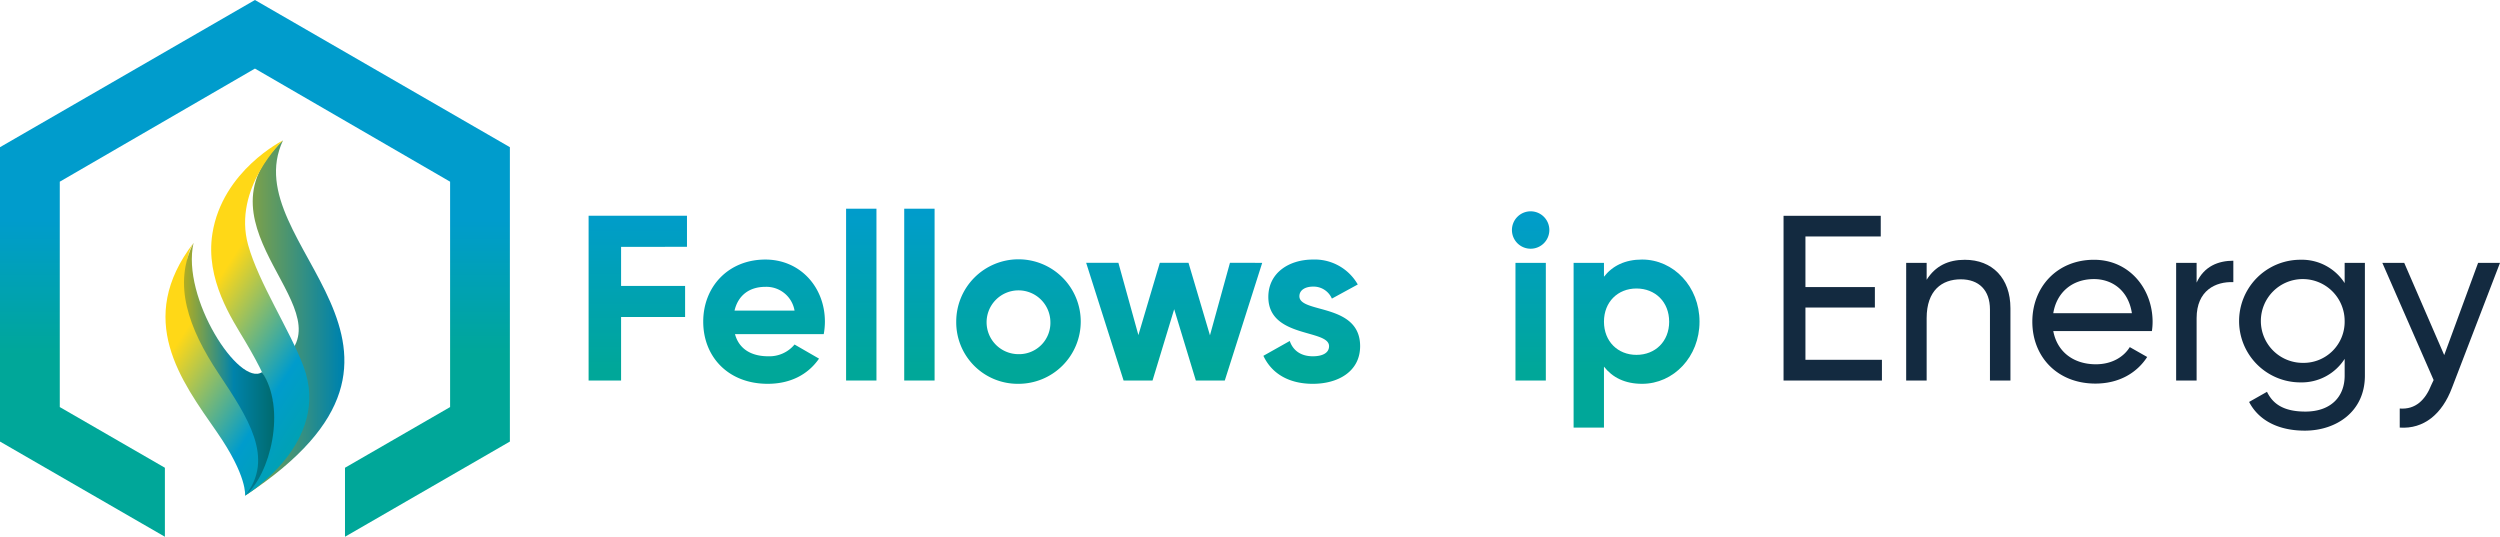 <svg xmlns="http://www.w3.org/2000/svg" xmlns:xlink="http://www.w3.org/1999/xlink" width="775.383" height="166.475" viewBox="0 0 775.383 166.475">
  <defs>
    <linearGradient id="linear-gradient" y1="0.5" x2="1" y2="0.5" gradientUnits="objectBoundingBox">
      <stop offset="0" stop-color="#dbb700"/>
      <stop offset="0.534" stop-color="#0083ab"/>
      <stop offset="1" stop-color="#00635b"/>
    </linearGradient>
    <linearGradient id="linear-gradient-2" x1="0.473" y1="0.349" x2="0.998" y2="0.96" gradientUnits="objectBoundingBox">
      <stop offset="0" stop-color="#ffd817"/>
      <stop offset="0.534" stop-color="#009ccc"/>
      <stop offset="1" stop-color="#00a799"/>
    </linearGradient>
    <linearGradient id="linear-gradient-4" x1="0.5" y1="0.411" x2="0.5" y2="0.66" gradientUnits="objectBoundingBox">
      <stop offset="0" stop-color="#009ccc"/>
      <stop offset="1" stop-color="#00a799"/>
    </linearGradient>
    <linearGradient id="linear-gradient-5" x1="0.5" y1="-0.042" x2="0.5" y2="0.931" xlink:href="#linear-gradient-4"/>
    <linearGradient id="linear-gradient-6" x1="0.5" y1="-0.408" x2="0.5" y2="0.882" xlink:href="#linear-gradient-4"/>
    <linearGradient id="linear-gradient-7" x1="0.5" y1="0" x2="0.5" y2="0.933" xlink:href="#linear-gradient-4"/>
    <linearGradient id="linear-gradient-8" x1="0.5" y1="0" x2="0.5" y2="0.933" xlink:href="#linear-gradient-4"/>
    <linearGradient id="linear-gradient-9" x1="0.5" y1="-0.406" x2="0.5" y2="0.882" xlink:href="#linear-gradient-4"/>
    <linearGradient id="linear-gradient-10" x1="0.5" y1="-0.459" x2="0.5" y2="0.903" xlink:href="#linear-gradient-4"/>
    <linearGradient id="linear-gradient-11" x1="0.5" y1="-0.408" x2="0.5" y2="0.882" xlink:href="#linear-gradient-4"/>
    <linearGradient id="linear-gradient-13" x1="0.5" y1="-0.015" x2="0.5" y2="0.933" xlink:href="#linear-gradient-4"/>
    <linearGradient id="linear-gradient-14" x1="0.5" y1="-0.302" x2="0.5" y2="0.652" xlink:href="#linear-gradient-4"/>
  </defs>
  <g id="Group_2" data-name="Group 2" transform="translate(-416 -432)">
    <path id="Path_1" data-name="Path 1" d="M86.284,112.452c23.546-15.367-28.008-41.64,1.487-68.9C72.4,76.265,146.141,107.619,76.01,153.739,74.113,154.987,97.915,138.969,86.284,112.452Z" transform="translate(416 432)" fill="url(#linear-gradient)"/>
    <path id="Path_2" data-name="Path 2" d="M60.032,75.325c-4.594,7.3-1.651,18.8,6.3,30.435,6.979,10.214,16.31,20.976,16.583,25.675,2.977-4.113,2.78-9.338-6.957-25.737-3.95-6.653-12.351-19.023-10.077-33.274C69,52.854,87.771,43.548,87.771,43.548S72.09,58.332,76.947,75.939c3.248,11.771,13.03,26.58,17.2,37.733,8.863,23.689-18.141,40.067-18.141,40.067s.824-5.987-8.771-19.789C56.169,118.028,41.792,99.068,60.032,75.325Z" transform="translate(416 432)" fill="url(#linear-gradient-2)"/>
    <path id="Path_3" data-name="Path 3" d="M81.265,115.426c7.621,11.339,2.6,31.787-5.255,38.313,9.345-11.545.793-24.371-8.129-37.755-9.54-14.31-14.314-27.884-7.849-40.659C56.168,92.375,74.2,120.073,81.265,115.426Z" transform="translate(416 432)" fill="url(#linear-gradient)"/>
    <path id="Path_4" data-name="Path 4" d="M79.07,0,0,45.65v91.3l51.141,29.525v-21.4l-32.6-18.824v-69.9L79.07,21.27,139.6,56.352v69.9L107,145.074v21.4l51.141-29.525V45.65Z" transform="translate(416 432)" fill="url(#linear-gradient-4)"/>
    <g id="Group_1" data-name="Group 1" transform="translate(0 13)">
      <path id="Path_12" data-name="Path 12" d="M192.63,63.557V75.674h19.855v9.637H192.63v19.708H182.557v-51.1h30.512v9.636Z" transform="translate(416 432)" fill="url(#linear-gradient-5)"/>
      <path id="Path_13" data-name="Path 13" d="M238.255,97.5a10.12,10.12,0,0,0,8.176-3.65l7.591,4.379c-3.431,4.964-8.906,7.811-15.914,7.811-12.263,0-20-8.4-20-19.272S225.918,67.5,237.379,67.5c10.8,0,18.468,8.541,18.468,19.271a21.756,21.756,0,0,1-.365,3.87h-27.52C229.276,95.457,233.291,97.5,238.255,97.5Zm8.176-14.162a8.856,8.856,0,0,0-9.052-7.372c-5.037,0-8.468,2.7-9.564,7.372Z" transform="translate(416 432)" fill="url(#linear-gradient-6)"/>
      <path id="Path_14" data-name="Path 14" d="M262.417,51.73h9.417v53.289h-9.417Z" transform="translate(416 432)" fill="url(#linear-gradient-7)"/>
      <path id="Path_15" data-name="Path 15" d="M280.447,51.73h9.417v53.289h-9.417Z" transform="translate(416 432)" fill="url(#linear-gradient-8)"/>
      <path id="Path_16" data-name="Path 16" d="M296.58,86.769a19.308,19.308,0,1,1,19.272,19.272A19.07,19.07,0,0,1,296.58,86.769Zm29.2,0a9.893,9.893,0,1,0-9.927,10.075,9.705,9.705,0,0,0,9.926-10.075Z" transform="translate(416 432)" fill="url(#linear-gradient-9)"/>
      <path id="Path_17" data-name="Path 17" d="M391.479,68.52l-11.607,36.5h-8.978L364.178,82.9l-6.716,22.118h-8.979l-11.607-36.5h10l6.2,22.411,6.643-22.411h8.9L375.273,91l6.2-22.484Z" transform="translate(416 432)" fill="url(#linear-gradient-10)"/>
      <path id="Path_18" data-name="Path 18" d="M421.847,94.361c0,7.885-6.862,11.68-14.673,11.68-7.3,0-12.7-3.065-15.329-8.687l8.176-4.6c1.021,2.993,3.5,4.745,7.153,4.745,2.993,0,5.037-1.023,5.037-3.14,0-5.328-18.833-2.408-18.833-15.256,0-7.446,6.351-11.607,13.869-11.607a15.371,15.371,0,0,1,13.869,7.738l-8.029,4.38a6.173,6.173,0,0,0-5.84-3.722c-2.336,0-4.234,1.021-4.234,2.993C403.013,84.288,421.847,80.93,421.847,94.361Z" transform="translate(416 432)" fill="url(#linear-gradient-11)"/>
      <path id="Path_19" data-name="Path 19" d="M462,82.609v22.41h-9.42V83.777c0-4.964-2.993-7.519-7.227-7.519-4.6,0-8.03,2.7-8.03,9.053v19.708h-9.417v-51.1h9.417V72.608c2.19-3.285,5.987-5.11,10.877-5.11C455.938,67.5,462,72.9,462,82.609Z" transform="translate(416 432)" fill="url(#linear-gradient-5)"/>
      <path id="Path_20" data-name="Path 20" d="M468.933,58.374a5.8,5.8,0,1,1,5.766,5.767,5.8,5.8,0,0,1-5.766-5.767Zm1.094,10.146h9.417v36.5h-9.417Z" transform="translate(416 432)" fill="url(#linear-gradient-13)"/>
      <path id="Path_21" data-name="Path 21" d="M527.112,86.769c0,10.877-8.03,19.272-17.812,19.272-5.328,0-9.2-1.971-11.825-5.328v18.906h-9.417V68.52h9.417v4.307c2.628-3.357,6.5-5.329,11.825-5.329C519.082,67.5,527.112,75.894,527.112,86.769Zm-9.417,0c0-6.13-4.307-10.291-10.147-10.291-5.767,0-10.073,4.161-10.073,10.291s4.306,10.293,10.073,10.293c5.84,0,10.152-4.162,10.152-10.293Z" transform="translate(416 432)" fill="url(#linear-gradient-14)"/>
      <path id="Path_22" data-name="Path 22" d="M583.687,98.6v6.423H553.173v-51.1h30.148v6.424H559.962V76.039H581.5v6.352H559.962V98.6Z" transform="translate(416 432)" fill="#132a40"/>
      <path id="Path_23" data-name="Path 23" d="M623.544,82.609v22.41h-6.352V82.975c0-5.987-3.43-9.344-9.05-9.344-5.84,0-10.585,3.43-10.585,12.044v19.344h-6.351V68.52h6.351v5.256c2.7-4.306,6.715-6.2,11.825-6.2C617.923,67.571,623.544,73.266,623.544,82.609Z" transform="translate(416 432)" fill="#132a40"/>
      <path id="Path_24" data-name="Path 24" d="M650.043,99.982c5.037,0,8.686-2.336,10.512-5.328l5.4,3.066c-3.211,4.964-8.76,8.249-16.059,8.249-11.752,0-19.564-8.249-19.564-19.2,0-10.8,7.738-19.2,19.126-19.2,11.022,0,18.177,9.052,18.177,19.272a18.8,18.8,0,0,1-.219,2.846H636.83C638.071,96.26,643.254,99.982,650.043,99.982ZM636.83,84.143h24.382c-1.1-7.228-6.278-10.585-11.753-10.585C642.6,73.558,637.853,77.791,636.83,84.143Z" transform="translate(416 432)" fill="#132a40"/>
      <path id="Path_25" data-name="Path 25" d="M692.675,67.863v6.643c-5.475-.219-11.388,2.555-11.388,11.169v19.344h-6.35V68.52h6.35v6.132C683.623,69.543,688.075,67.863,692.675,67.863Z" transform="translate(416 432)" fill="#132a40"/>
      <path id="Path_26" data-name="Path 26" d="M733.48,68.52v34.966c0,11.388-9.124,17.082-18.614,17.082-8.176,0-14.307-3.138-17.3-8.906l5.548-3.139c1.679,3.431,4.745,6.132,11.9,6.132,7.591,0,12.19-4.306,12.19-11.169V98.3a15.809,15.809,0,0,1-13.724,7.3,19.018,19.018,0,1,1,0-38.036A15.753,15.753,0,0,1,727.2,74.8V68.52ZM727.2,86.551a12.994,12.994,0,1,0-12.994,12.994A12.733,12.733,0,0,0,727.2,86.551Z" transform="translate(416 432)" fill="#132a40"/>
      <path id="Path_27" data-name="Path 27" d="M775.383,68.52l-14.892,38.762c-3.066,8.176-8.76,12.848-16.205,12.337v-5.913c4.891.365,7.956-2.628,9.855-7.445l.657-1.388L738.884,68.52h6.789l12.409,28.616L768.594,68.52Z" transform="translate(416 432)" fill="#132a40"/>
    </g>
  </g>
</svg>

